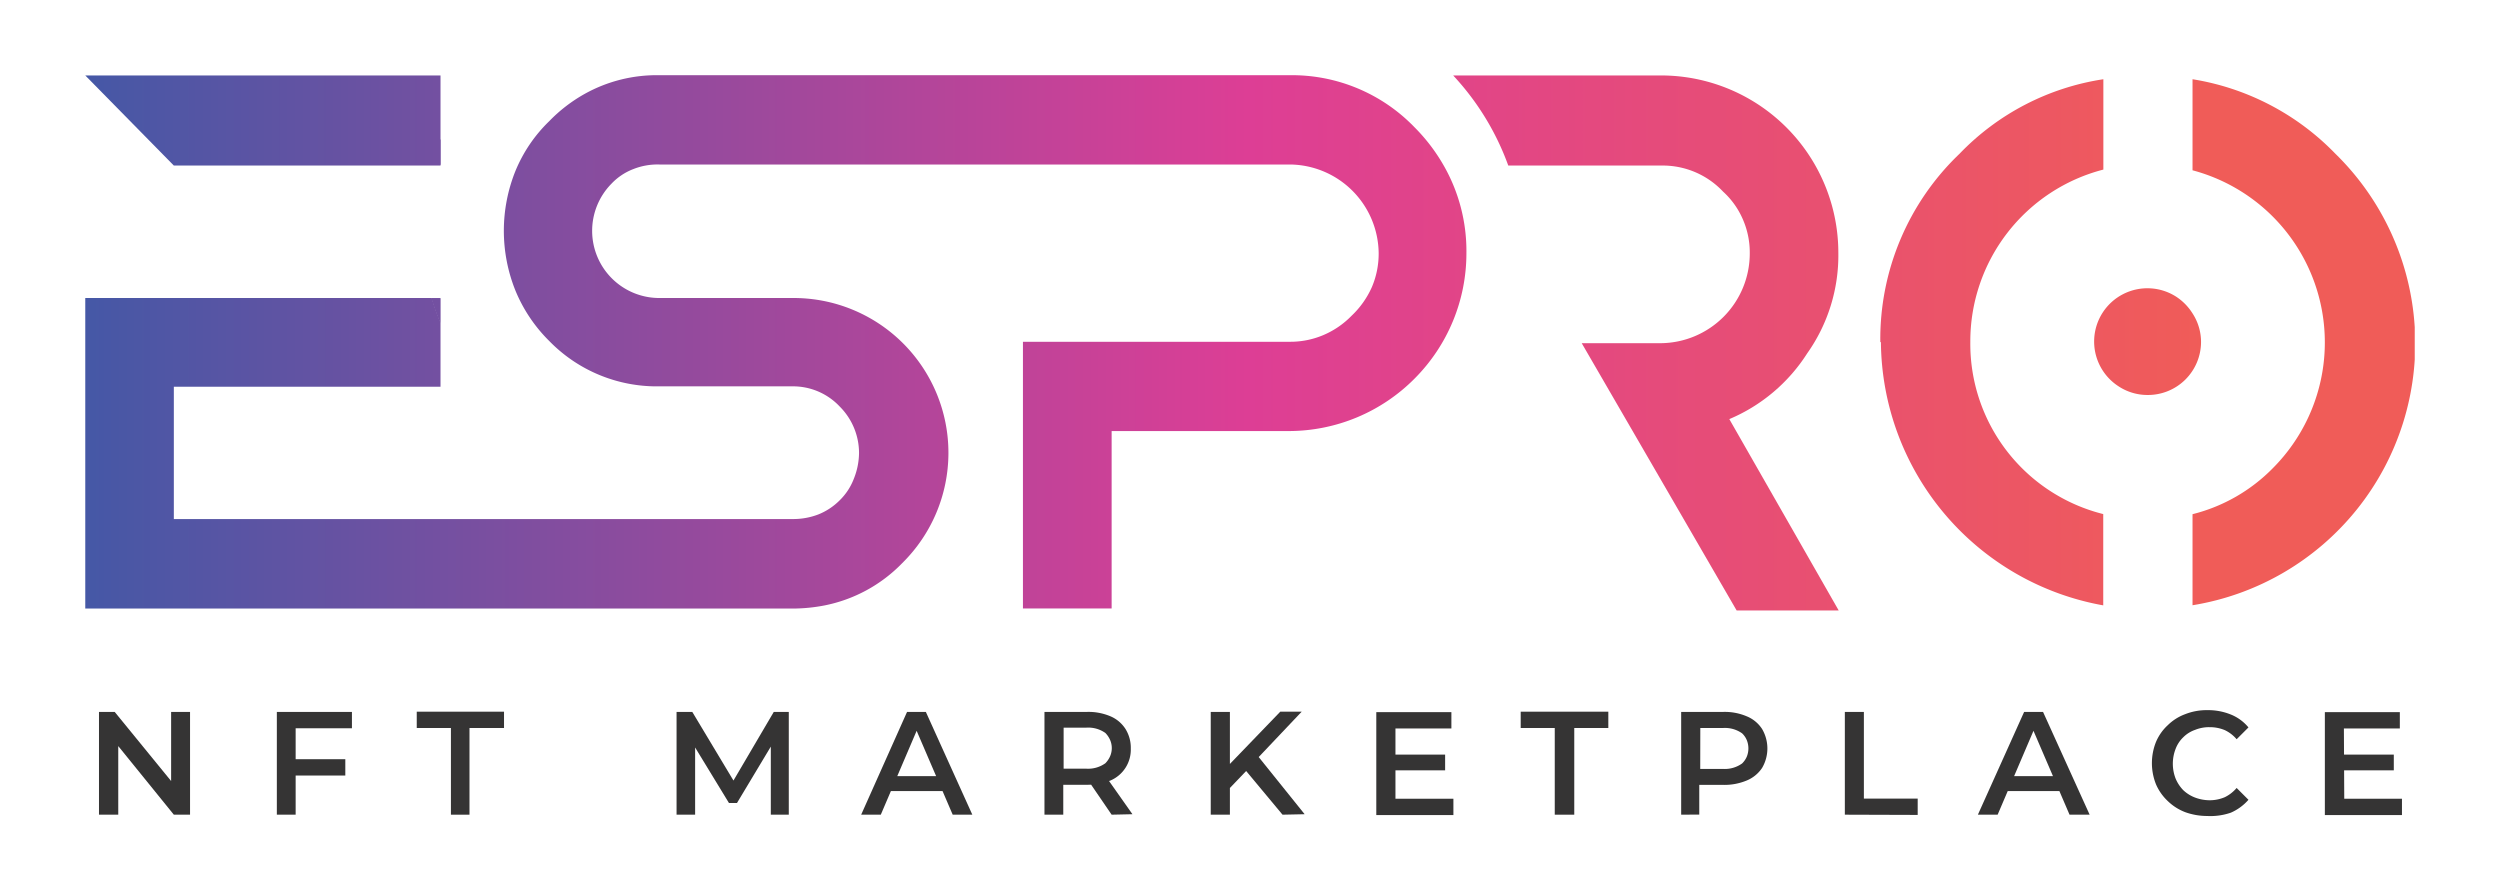 <svg id="Layer_1" data-name="Layer 1" xmlns="http://www.w3.org/2000/svg" xmlns:xlink="http://www.w3.org/1999/xlink" viewBox="0 0 211.4 75.38"><defs><clipPath id="clip-path"><rect x="7.21" y="6.38" width="196.98" height="62.63" style="fill:none"/></clipPath><linearGradient id="linear-gradient" x1="6.5" y1="552.11" x2="186.45" y2="552.11" gradientTransform="translate(0 -535.28)" gradientUnits="userSpaceOnUse"><stop offset="0" stop-color="#4458a6"/><stop offset="0.55" stop-color="#dd3e95"/><stop offset="1" stop-color="#f05c58"/></linearGradient><linearGradient id="linear-gradient-2" x1="6.5" y1="564.19" x2="186.45" y2="564.19" xlink:href="#linear-gradient"/><linearGradient id="linear-gradient-3" x1="6.51" y1="554.79" x2="186.45" y2="554.79" xlink:href="#linear-gradient"/><linearGradient id="linear-gradient-4" x1="6.5" y1="564.26" x2="186.45" y2="564.26" xlink:href="#linear-gradient"/><linearGradient id="linear-gradient-5" x1="6.51" y1="564.22" x2="186.45" y2="564.22" xlink:href="#linear-gradient"/><linearGradient id="linear-gradient-6" x1="6.5" y1="564.17" x2="186.45" y2="564.17" xlink:href="#linear-gradient"/></defs><g style="clip-path:url(#clip-path)"><path d="M8.37,68.89V60.2H9.7l5.46,6.69h-.69V60.2h1.6v8.69H14.7L9.28,62.2H10v6.69Z" style="fill:#353434"/><path d="M25,68.89H23.41V60.2h6.35v1.38H25Zm-.14-4.69h4.34v1.38H24.89Z" style="fill:#353434"/><path d="M38.13,68.89V61.56H35.24V60.18h7.38v1.38H39.7v7.33Z" style="fill:#353434"/><path d="M57.21,68.89V60.2h1.33l3.81,6.35H61.7l3.73-6.35H66.7v8.69H65.18V62.6h.32l-3.18,5.3h-.68l-3.23-5.3h.37v6.29Z" style="fill:#353434"/><path d="M72.82,68.89,76.7,60.2h1.59l3.93,8.69H80.56l-3.37-7.84h.64l-3.35,7.84Zm1.8-2,.44-1.26h4.69l.44,1.26Z" style="fill:#353434"/><path d="M88.32,68.89V60.2H91.9a4.74,4.74,0,0,1,2,.37,2.81,2.81,0,0,1,1.27,1.07,3,3,0,0,1,.45,1.65A2.84,2.84,0,0,1,93.9,66a5.28,5.28,0,0,1-2,.36H89.22l.69-.74v3.27Zm1.62-3.09L89.25,65h2.61a2.51,2.51,0,0,0,1.61-.46,2,2,0,0,0,.4-.59,1.74,1.74,0,0,0,0-1.38,2,2,0,0,0-.4-.59,2.5,2.5,0,0,0-1.61-.45H89.25l.69-.79ZM94,68.89,91.82,65.7h1.72l2.22,3.15Z" style="fill:#353434"/><path d="M102.38,68.89V60.2H104v8.69Zm1.44-2.07-.12-1.91,4.56-4.73h1.81l-3.79,4-.89,1Zm4.63,2.07-3.33-4,1.07-1.18,4.13,5.14Z" style="fill:#353434"/><path d="M118,67.54h4.9v1.38h-6.52v-8.7h6.35V61.6H118Zm-.13-3.73h4.33v1.33H117.9Z" style="fill:#353434"/><path d="M131.47,68.89V61.56h-2.88V60.18H136v1.38h-2.88v7.33Z" style="fill:#353434"/><path d="M142.16,68.89V60.2h3.54a4.74,4.74,0,0,1,2,.37A2.81,2.81,0,0,1,149,61.64a3.25,3.25,0,0,1,0,3.3A2.88,2.88,0,0,1,147.7,66a4.9,4.9,0,0,1-2,.37H143l.69-.76v3.27Zm1.61-3.09-.69-.78h2.62a2.51,2.51,0,0,0,1.61-.46,1.77,1.77,0,0,0,.4-.58,1.86,1.86,0,0,0,0-1.39,1.67,1.67,0,0,0-.4-.58,2.5,2.5,0,0,0-1.61-.45h-2.61l.69-.79Z" style="fill:#353434"/><path d="M156,68.89V60.2h1.61v7.33h4.55v1.38Z" style="fill:#353434"/><path d="M167.25,68.89l3.91-8.69h1.6l3.94,8.69H175l-3.37-7.84h.64l-3.35,7.84Zm1.8-2,.44-1.26h4.65l.44,1.26Z" style="fill:#353434"/><path d="M186.63,69a5.48,5.48,0,0,1-1.84-.32,4.34,4.34,0,0,1-1.48-.94,4.26,4.26,0,0,1-1-1.42,4.82,4.82,0,0,1,0-3.58,4.07,4.07,0,0,1,1-1.42,4.13,4.13,0,0,1,1.47-.93,4.91,4.91,0,0,1,1.86-.34,5.11,5.11,0,0,1,2,.37,3.75,3.75,0,0,1,1.49,1.09l-1,1a3,3,0,0,0-1-.77,3.27,3.27,0,0,0-1.27-.25,3.15,3.15,0,0,0-1.25.23,2.62,2.62,0,0,0-1,.63,2.66,2.66,0,0,0-.65,1,3.47,3.47,0,0,0,0,2.46,3.14,3.14,0,0,0,.65,1,3,3,0,0,0,1,.63,3.55,3.55,0,0,0,1.25.23,3.28,3.28,0,0,0,1.27-.26,3.1,3.1,0,0,0,1-.78l1,1a4.23,4.23,0,0,1-1.49,1.09A5.3,5.3,0,0,1,186.63,69Z" style="fill:#353434"/><path d="M198.23,67.54h4.88v1.38h-6.52v-8.7h6.34V61.6H198.2Zm-.13-3.73h4.32v1.33H198.1Z" style="fill:#353434"/><path d="M7.21,6.38,14.7,14H37.25V6.38Zm29.3,18.83a19.64,19.64,0,0,0,.74,2.07V25.21Z" style="fill:url(#linear-gradient)"/><path d="M124,21.4A15,15,0,0,1,119.63,32,15,15,0,0,1,109,36.45H94v15h-7.5V28.9h22.54a7.14,7.14,0,0,0,2.85-.56,7.33,7.33,0,0,0,2.4-1.64A7.56,7.56,0,0,0,116,24.29a7.21,7.21,0,0,0,.58-2.89,7.58,7.58,0,0,0-7.5-7.49H55.75a5.53,5.53,0,0,0-2.2.39,5,5,0,0,0-1.85,1.24,5.68,5.68,0,0,0,4.06,9.66H67a13.09,13.09,0,0,1,9.29,22.42A12.56,12.56,0,0,1,69.7,51.2a14.34,14.34,0,0,1-2.69.26H7.21V25.2h29.3a19.64,19.64,0,0,0,.74,2.07V32.7H14.7V43.89H67a5.9,5.9,0,0,0,2.2-.39A5.34,5.34,0,0,0,71,42.31a5.05,5.05,0,0,0,1.19-1.8,6,6,0,0,0,.45-2.2A5.56,5.56,0,0,0,71,34.37a5.41,5.41,0,0,0-4-1.7H55.75a12.69,12.69,0,0,1-9.3-3.83,12.9,12.9,0,0,1-2.87-4.28,13.54,13.54,0,0,1,0-10.09,12.43,12.43,0,0,1,2.86-4.22,13,13,0,0,1,3-2.31,12.51,12.51,0,0,1,6.33-1.58H109a14.4,14.4,0,0,1,10.6,4.39,15.28,15.28,0,0,1,2.43,3.16A14.55,14.55,0,0,1,124,21.4Z" style="fill:url(#linear-gradient-2)"/><path d="M36.48,13.93h.77V11.75A16.08,16.08,0,0,0,36.48,13.93Zm0,11.28c.21.7.46,1.39.74,2.07V25.21Z" style="fill:url(#linear-gradient-3)"/><path d="M152.81,29.89a14.34,14.34,0,0,0,2.64-8.51,15,15,0,0,0-15-15H122.88A22.28,22.28,0,0,1,127.54,14h12.92a7,7,0,0,1,5.24,2.2,6.81,6.81,0,0,1,1.69,2.38,7,7,0,0,1,.57,2.86,7.59,7.59,0,0,1-7.5,7.58h-6.71l13.1,22.6h8.63l-9.25-16.18A14.47,14.47,0,0,0,152.81,29.89Z" style="fill:url(#linear-gradient-4)"/><path d="M197.48,13A21.57,21.57,0,0,0,185.4,6.7v7.7a15.06,15.06,0,0,1,6.79,25.19,14.42,14.42,0,0,1-6.79,3.89v7.7A22.43,22.43,0,0,0,197.48,13ZM159.05,28.93a22.81,22.81,0,0,0,18.8,22.26V43.47a14.84,14.84,0,0,1-11.24-14.56,15,15,0,0,1,11.25-14.57V6.7A21.29,21.29,0,0,0,165.7,13,21.65,21.65,0,0,0,159,28.93Z" style="fill:url(#linear-gradient-5)"/><path d="M186.12,28.93a4.49,4.49,0,0,1-4.52,4.47,4.44,4.44,0,0,1-2.48-.75,4.5,4.5,0,0,1,4.93-7.54,4.59,4.59,0,0,1,1.35,1.39A4.43,4.43,0,0,1,186.12,28.93Z" style="fill:url(#linear-gradient-6)"/></g></svg>